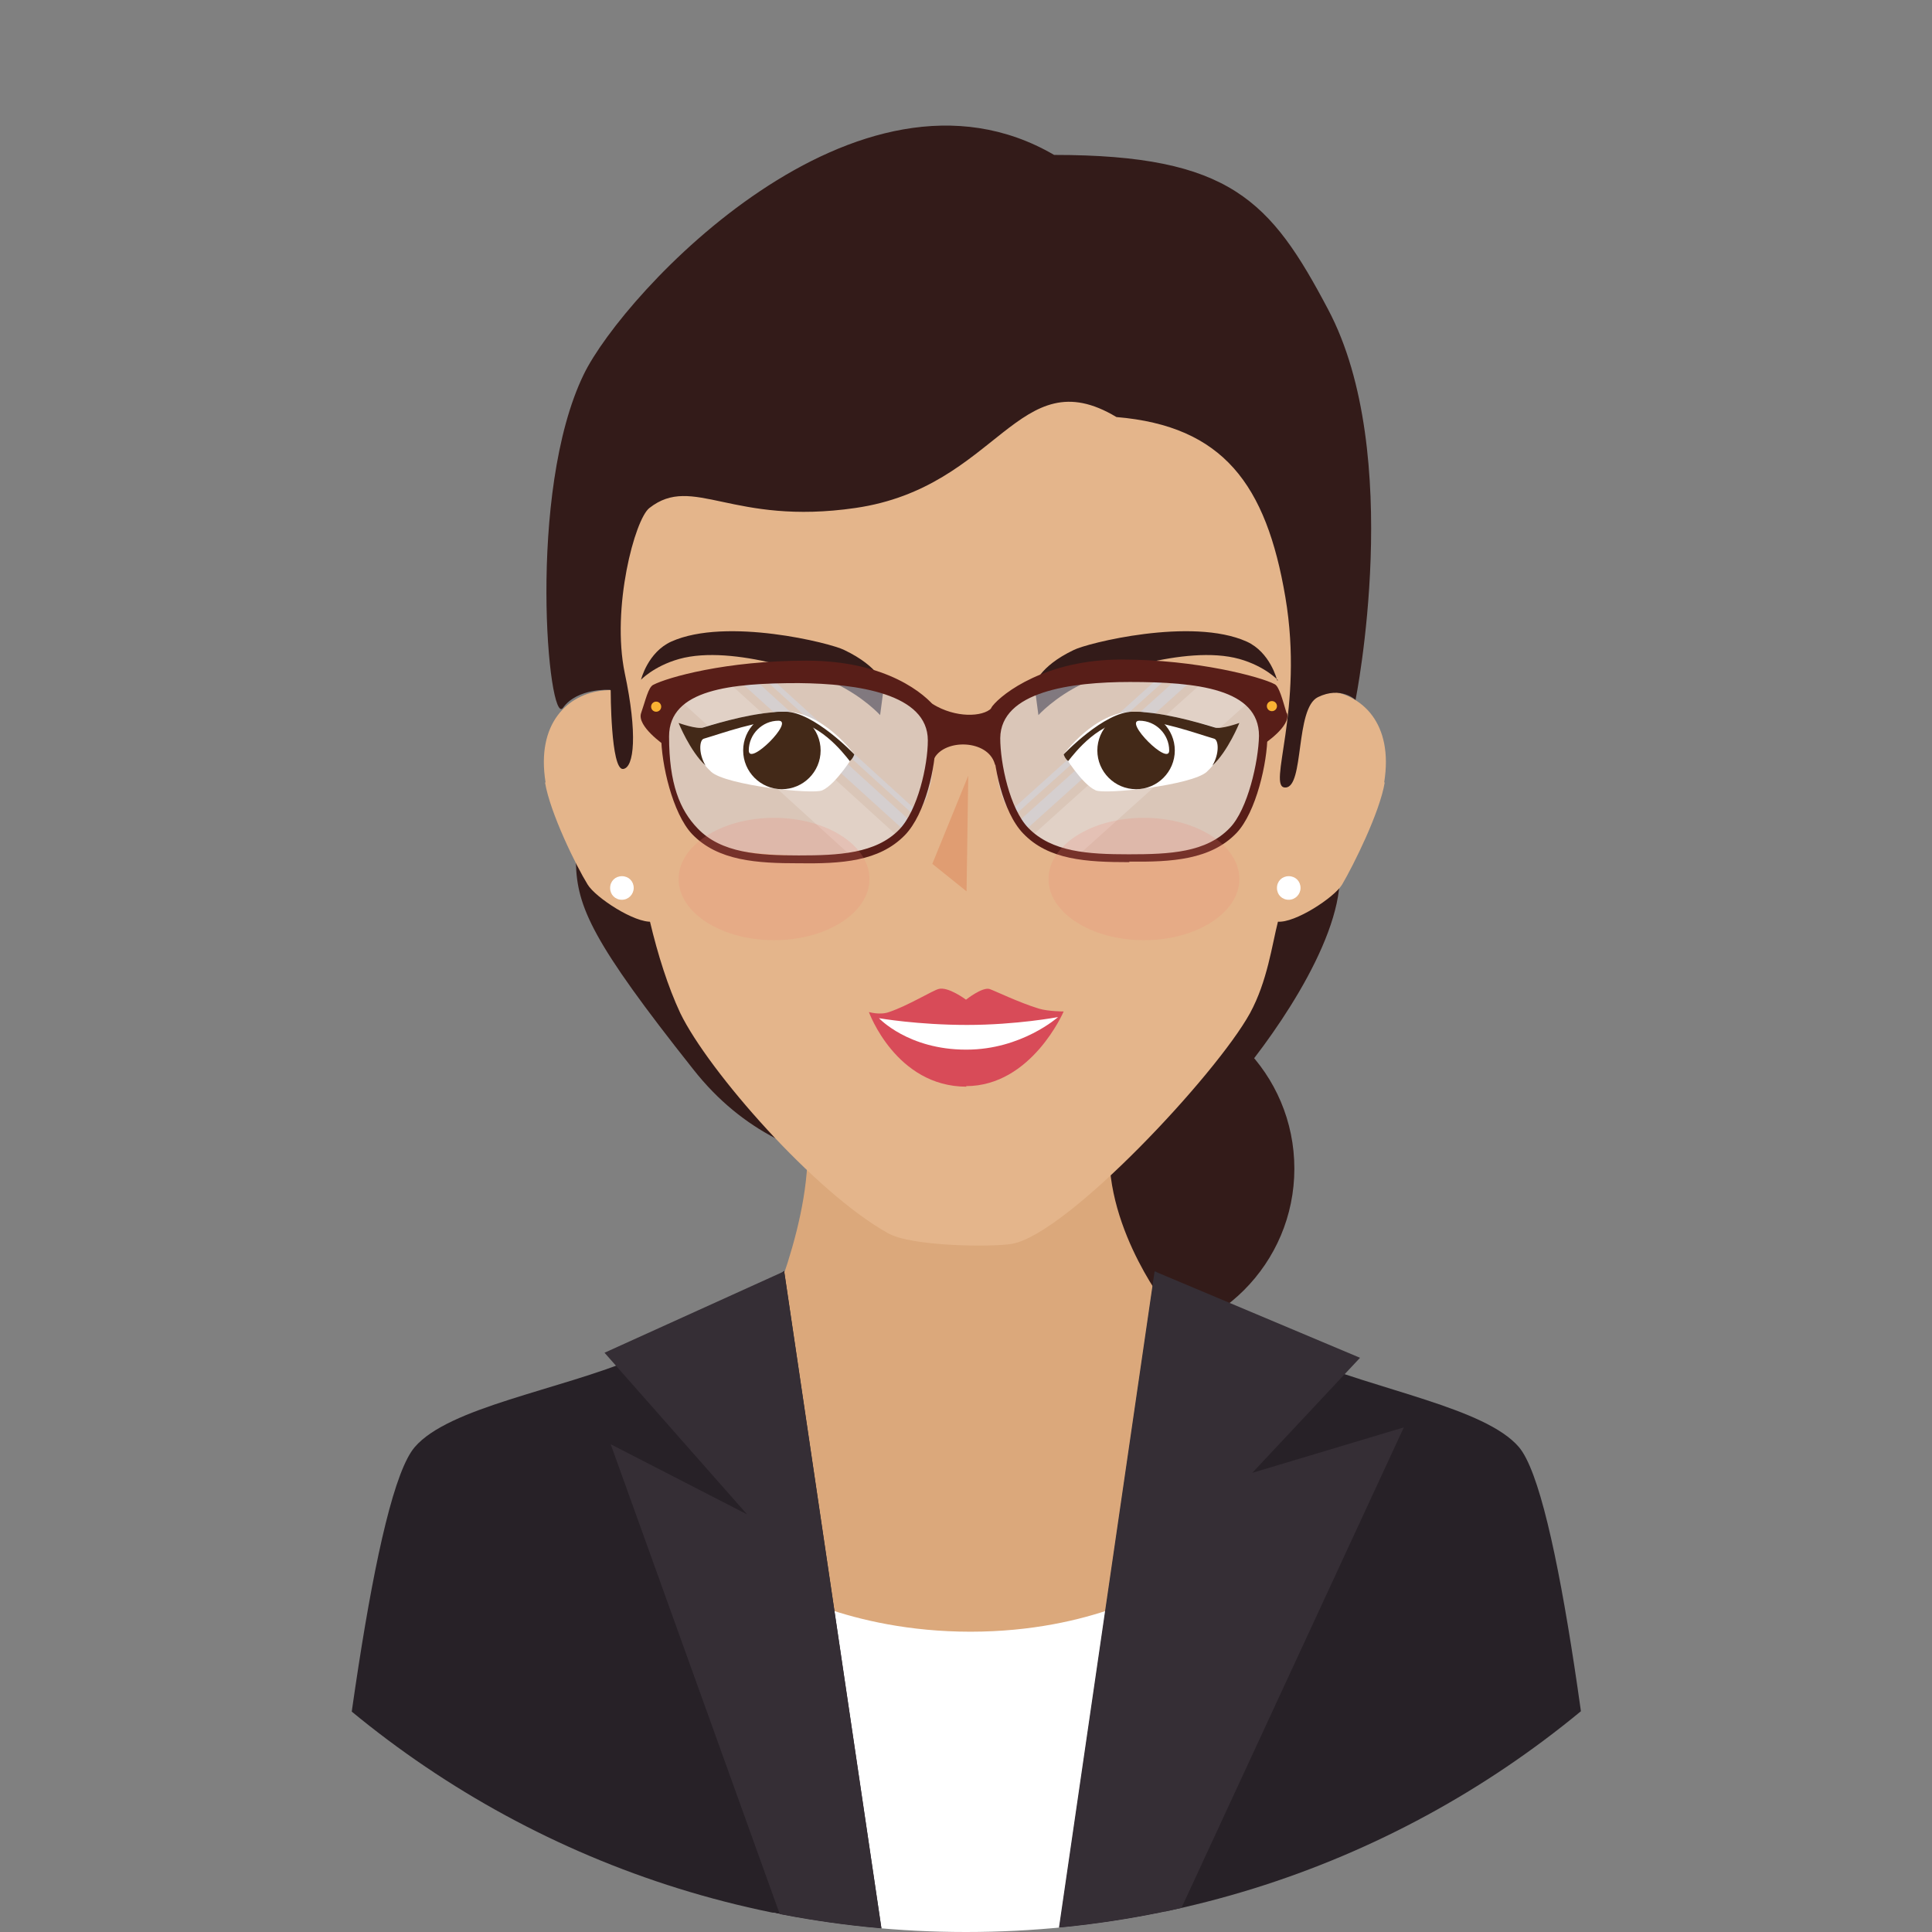<?xml version="1.0" encoding="UTF-8"?>
<svg xmlns="http://www.w3.org/2000/svg" xmlns:xlink="http://www.w3.org/1999/xlink" version="1.1" viewBox="0 0 344.2 344.2">
  <rect x="0" y="0" width="344.2" height="344.2" fill="#808080" stroke="none"/>
  <defs>
    <style>
      .cls-1 {
        fill: none;
      }

      .cls-2 {
        fill: #331b19;
      }

      .cls-3 {
        fill: #e09d72;
      }

      .cls-4 {
        fill: #272127;
      }

      .cls-5 {
        fill: #d84b58;
      }

      .cls-6 {
        fill: #f08375;
        isolation: isolate;
      }

      .cls-6, .cls-7 {
        opacity: .2;
      }

      .cls-8 {
        fill: #432918;
      }

      .cls-9 {
        fill: #fff;
      }

      .cls-10 {
        opacity: .5;
      }

      .cls-11 {
        fill: #352e35;
      }

      .cls-12 {
        fill: #581e18;
      }

      .cls-13 {
        fill: #d0d7e6;
      }

      .cls-14 {
        fill: #dba87b;
      }

      .cls-15 {
        clip-path: url(#clippath);
      }

      .cls-16 {
        fill: #e4b58b;
      }

      .cls-17 {
        fill: #f9b233;
      }
    </style>
    <clipPath id="clippath">
      <path class="cls-1" d="M0,172.1C0,77,77,0,172.1,0s172.1,77,172.1,172.1-77,172.1-172.1,172.1S0,267.1,0,172.1Z"/>
    </clipPath>
  </defs>
  <!-- Generator: Adobe Illustrator 28.7.1, SVG Export Plug-In . SVG Version: 1.2.0 Build 142)  -->
  <g>
    <g id="Layer_2">
      <g id="Capa_1">
        <g class="cls-15">
          <g>
            <path class="cls-2" d="M230.6,208.2c0,16.9-13.7,30.6-30.6,30.6s-30.6-13.7-30.6-30.6,13.7-30.6,30.6-30.6,30.6,13.7,30.6,30.6Z"/>
            <path class="cls-2" d="M102.6,153.7c.2,7.9,2.9,14.1,20.9,36.8,17.9,22.8,44.7,17,49.4,17s30.5,4.1,46.3-13.8c6.7-7.6,19.5-25.3,19.5-37.6"/>
            <path class="cls-14" d="M207.6,232.4l-7.6,77.1s-5.4,18.1-27.2,18.4c-21.7.3-29.2-13.8-29.2-13.8l-7.8-77.3s9.5-20.1,7.9-35.2c-1.6-15.1,56.9-16.1,54.3-.5s9.5,31.2,9.5,31.2h.1Z"/>
            <path class="cls-16" d="M234.5,119c-1.2,14.7-3.4,31-6.8,45.1-1.1,4.3-1.9,10.7-5,16.4-6,10.9-32.5,39.3-42.4,41.1-3.5.6-17.9.5-22.1-1.9-13.1-7.3-32-28.9-37-39.2-2.2-4.7-4-10.4-5.4-16.3-3-12.9-5.4-28.6-6.7-45.2-3.9-48.3,28.1-69.7,62.7-69.7s66.6,21.4,62.7,69.7h0Z"/>
            <path class="cls-16" d="M246.7,139.4c-.9,5.4-5.6,14.8-7.6,18.2-1.4,2.3-8.4,6.9-11.5,6.6-3.1-.3-1.9-8.7-3.1-11.6-1.1-2.9-1.6-8.9-1.5-15.4.2-10.6,6.7-14.8,13.2-14.2,6.5.6,12.1,5.9,10.4,16.4h.1Z"/>
            <path class="cls-16" d="M97.1,139.4c.9,5.4,5.5,14.8,7.6,18.2,1.4,2.3,8.4,6.9,11.5,6.6,3.1-.3,1.9-8.7,3.1-11.6,1.1-2.9,1.6-8.9,1.5-15.4-.3-10.6-6.7-14.8-13.2-14.2-6.5.6-12.1,5.9-10.4,16.4h0Z"/>
            <path class="cls-2" d="M114.2,121.1s1.2-4.9,5.4-6.8c9.8-4.4,28.5.3,30.8,1.5,6.3,3,7.1,6.3,7.1,6.3l-.7,5.3s-2.9-3.2-7.9-5.6c-2.5-1.2-18.2-7.1-27.9-4.4-4.6,1.3-6.9,3.8-6.9,3.8h0Z"/>
            <path class="cls-2" d="M227.5,121.1s-1.2-4.9-5.4-6.8c-9.8-4.4-28.5.3-30.8,1.5-6.3,3-7,6.3-7,6.3l.7,5.3s2.9-3.2,7.9-5.6c2.5-1.2,18.2-7.1,27.9-4.4,4.6,1.3,6.9,3.8,6.9,3.8h-.2Z"/>
            <path class="cls-2" d="M108.8,123s0,14.2,2.2,14c2-.2,2.6-6.3.3-17.1-2.4-11.6,1.8-27.4,4.4-29.4,7.8-6.1,14.7,3.2,36.7,0,25.5-3.7,29-26.7,46.5-16.2,19,1.6,26.7,12,30.1,32.1,3.4,20.1-3.4,34,0,33.9,3.4,0,1.7-14.1,5.8-16.1s6.7.5,6.7.5c0,0,8.8-43.8-4.9-69.6-10.2-19.3-17.4-27.5-48.8-27.5-35-20.4-76.7,24.5-83.8,39.1-10.2,21-6.3,63-3.7,59.4,2.6-3.6,8.4-3.2,8.4-3.2h0Z"/>
            <path class="cls-9" d="M112.9,158.2c0,1.1-.9,2.1-2.1,2.1s-2.1-.9-2.1-2.1.9-2.1,2.1-2.1,2.1.9,2.1,2.1Z"/>
            <path class="cls-9" d="M231.7,158.2c0,1.1-.9,2.1-2.1,2.1s-2.1-.9-2.1-2.1.9-2.1,2.1-2.1,2.1.9,2.1,2.1Z"/>
            <path class="cls-9" d="M207.6,364.3v-82s-12.8,8.4-34.7,8.4-35.2-8.4-35.2-8.4v82h69.9Z"/>
            <path class="cls-4" d="M161.6,364.3l-2.6-7.5-19.3-130.4s-10.2,8.8-26.3,15.5c-13.9,5.8-33.4,8.8-39.5,15.9-7.1,8.2-13.6,60.3-18.1,106.5h105.8Z"/>
            <polygon class="cls-11" points="108.8 257.3 147.3 364.3 161.6 364.3 159 356.9 139.7 226.5 107.7 241 133.1 269.8 108.8 257.3"/>
            <path class="cls-4" d="M288.4,364.3c-4.4-46.2-10.8-98.3-17.8-106.5-6-7-25.2-10.1-38.9-15.9-15.8-6.7-25.9-15.5-25.9-15.5l-19,130.4-2.6,7.5h104.2,0Z"/>
            <polygon class="cls-11" points="199.2 364.3 250.1 254.3 223.1 262.4 242.3 241.9 205.7 226.5 186.7 356.9 184.1 364.3 199.2 364.3"/>
            <g class="cls-10">
              <path class="cls-13" d="M119.9,126.4s3.4-5,14.6-5.3c11.2-.2,27.3.4,30.1,4.9,2.7,4.5,2.3,15.8-1.5,19.2s-5.6,7.8-22.2,7.2c-16.6-.6-17.6-3.9-18.6-6.6-1.1-2.7-4-8.7-3.7-12.3s1.4-7,1.4-7h-.1Z"/>
            </g>
            <g class="cls-7">
              <path class="cls-9" d="M121.4,125l29.7,27c4.2-.7,6.6-1.9,8.4-3.4l-29.7-27c-4.3.7-6.9,2.2-8.3,3.4h0Z"/>
            </g>
            <g class="cls-10">
              <path class="cls-13" d="M134.5,121.2h0c-1,0-1.9,0-2.7.2l28.9,26.2,1.4-1.4-27.5-25h0Z"/>
            </g>
            <g class="cls-10">
              <path class="cls-13" d="M137.8,121.1h-1.5l26.6,24.2h.1l.6-.6-25.8-23.5h0Z"/>
            </g>
            <g class="cls-10">
              <path class="cls-13" d="M223.8,126.7s-3.4-5.1-14.5-5.3c-11.2-.3-27.3.2-30.1,4.7-2.7,4.5-2.4,15.8,1.4,19.2,3.8,3.5,5.6,7.8,22.1,7.3,16.6-.5,17.6-3.8,18.7-6.5,1.1-2.7,4-8.7,3.8-12.3s-1.4-7-1.4-7h0Z"/>
            </g>
            <g class="cls-7">
              <path class="cls-9" d="M222.3,125.2l-29.8,26.8c-4.2-.7-6.6-2-8.3-3.4l29.9-26.9c4.3.8,6.9,2.3,8.3,3.4h0Z"/>
            </g>
            <g class="cls-10">
              <path class="cls-13" d="M209.2,121.4h0c1,0,1.9,0,2.7.2l-29,26.1-1.4-1.4,27.7-24.9Z"/>
            </g>
            <g class="cls-10">
              <path class="cls-13" d="M205.9,121.3h1.5l-26.8,24.1h-.1c-.2-.3-.4-.5-.6-.8l25.9-23.3h.1Z"/>
            </g>
            <path class="cls-12" d="M177.2,136c-1.3-4.2-8.7-4.4-10.7-1-.9,1.5-.4-2.3-.7-4.9-.3-2.5-1.8-6.1.3-4.7,4.2,2.6,9,2.3,10.5.8s.9,2.3.7,5.1c-.2,2.5.3,6.1-.1,4.7h0Z"/>
            <path class="cls-12" d="M166.7,126.1c-1.8-2.3-8.6-8.4-23-8.4s-24.8,3-27.3,4.3c-.9.4-1.4,2.8-2.2,5.1-.7,2.3,4.1,5.6,4.1,5.6h0v-1.5c0-8.7,10.6-10.2,23.8-10.2s23.8,2.7,23.7,10.9c0,2-.4,4.6-1,7.2h0s3.5-10.6,1.7-12.9h.2Z"/>
            <path class="cls-12" d="M142.3,153.8c-7.4,0-14.4-.4-19-5.2-3.5-3.7-5.5-12.6-5.5-17.4,0-9.6,11.8-10.9,24.5-10.9s24.5,3.9,24.4,11.6c0,4.6-1.8,13.1-5.5,16.9-4.6,4.7-11.3,5.1-19,5h.1ZM142.3,121.7c-12,0-23.1,1.1-23.1,9.5s1.9,13.1,5.1,16.4c4.2,4.4,10.9,4.8,18,4.8s13.7-.3,17.9-4.6c3.3-3.4,5.1-11.4,5.1-15.9,0-8.3-12.5-10.1-23-10.2Z"/>
            <path class="cls-17" d="M117.8,125.9c0,.5-.4.9-.9.9s-.9-.4-.9-.9.4-.9.9-.9.9.4.9.9Z"/>
            <path class="cls-12" d="M229.2,127c-.7-2.3-1.3-4.7-2.1-5.1-2.4-1.3-13.9-4.4-27.3-4.4s-21.2,6-23,8.3,1.7,12.9,1.7,12.9h0c-.6-2.6-1-5.2-.9-7.2,0-8.2,10.6-10.8,23.8-10.7,13.2,0,23.8,1.6,23.7,10.3v1.5h0s4.9-3.2,4.2-5.5h0Z"/>
            <path class="cls-12" d="M201.2,153.6c-7.7,0-14.4-.4-18.9-5.1-3.7-3.8-5.4-12.4-5.4-17,0-7.6,8.3-11.5,24.5-11.5s24.5,1.4,24.4,11c0,4.8-2,13.7-5.5,17.4-4.6,4.8-11.6,5.2-19.1,5.1h0ZM201.3,121.5c-10.5,0-23,1.7-23.1,10,0,4.5,1.7,12.6,5,16,4.2,4.3,10.6,4.7,17.9,4.7s13.8-.3,18-4.7c3.2-3.3,5.1-11.8,5.2-16.4,0-8.4-11.1-9.6-23-9.6h0Z"/>
            <path class="cls-17" d="M225.7,125.8c0,.5.4.9.9.9s.9-.4.9-.9-.4-.9-.9-.9-.9.4-.9.9Z"/>
            <path class="cls-9" d="M122.6,130.5s.7,3.8,4.1,7c2.6,2.4,18.2,4.1,19.8,3.3,2.5-1.1,5.7-6.4,5.7-6.4,0,0-5.5-7.6-12.3-7.6s-17.3,3.6-17.3,3.6h0Z"/>
            <path class="cls-8" d="M139.9,128.3c-4.9,0-11.1,2.3-14.5,3.3-.8.2-1,2.6.3,4.8-2.8-2.6-4.8-7.6-4.8-7.6,0,0,3.3,1.2,4.4.8,3.3-1,9.5-2.8,14.6-2.8s12.3,7.6,12.3,7.6c0,0-.2.7-.8,1.2-1.2-1.5-5.6-7.3-11.5-7.3Z"/>
            <path class="cls-8" d="M132.4,133.7c0,3.8,3.1,6.9,6.9,6.9s6.9-3.1,6.9-6.9-3.1-6.9-6.9-6.9-6.9,3.1-6.9,6.9Z"/>
            <path class="cls-9" d="M133.4,133.7c0,2.9,8.2-5.3,5.3-5.3s-5.3,2.4-5.3,5.3Z"/>
            <polygon class="cls-3" points="172.2 158.8 166.1 153.9 172.5 138.2 172.2 158.8"/>
            <path class="cls-5" d="M172.2,193.6c-12.6,0-17.4-13.3-17.4-13.3,0,0,2,.6,3.6,0,3.3-1.1,7.7-3.8,8.8-4.1,1.7-.5,4.9,1.9,4.9,1.9,0,0,2.9-2.3,4.2-1.9.9.3,5.2,2.4,8.8,3.5,1.7.5,4.4.5,4.4.5,0,0-5.7,13.3-17.4,13.3h0Z"/>
            <path class="cls-9" d="M172.1,187c-10.3,0-15.5-5.6-15.5-5.6,0,0,6.9,1.2,15.7,1.2s16.2-1.4,16.2-1.4c0,0-6.5,5.8-16.3,5.8h0Z"/>
            <path class="cls-6" d="M154.9,156.6c0,6-7.6,10.9-17,10.9s-17-4.9-17-10.9,7.6-10.9,17-10.9,17,4.9,17,10.9Z"/>
            <path class="cls-9" d="M219.1,130.5s-.7,3.8-4.1,7c-2.6,2.4-18.2,4.1-19.8,3.3-2.5-1.1-5.7-6.4-5.7-6.4,0,0,5.5-7.6,12.3-7.6s17.3,3.6,17.3,3.6h0Z"/>
            <path class="cls-8" d="M201.8,128.3c4.9,0,11.1,2.3,14.5,3.3.8.2,1,2.6-.3,4.8,2.8-2.6,4.8-7.6,4.8-7.6,0,0-3.3,1.2-4.4.8-3.3-1-9.5-2.8-14.6-2.8s-12.3,7.6-12.3,7.6c0,0,.2.7.8,1.2,1.2-1.5,5.6-7.3,11.5-7.3Z"/>
            <path class="cls-8" d="M209.3,133.7c0,3.8-3.1,6.9-6.9,6.9s-6.9-3.1-6.9-6.9,3.1-6.9,6.9-6.9,6.9,3.1,6.9,6.9Z"/>
            <path class="cls-9" d="M208.3,133.7c0,2.9-8.2-5.3-5.3-5.3s5.3,2.4,5.3,5.3Z"/>
            <path class="cls-6" d="M186.8,156.6c0,6,7.6,10.9,17,10.9s17-4.9,17-10.9-7.6-10.9-17-10.9-17,4.9-17,10.9Z"/>
          </g>
        </g>
      </g>
    </g>
  </g>
</svg>